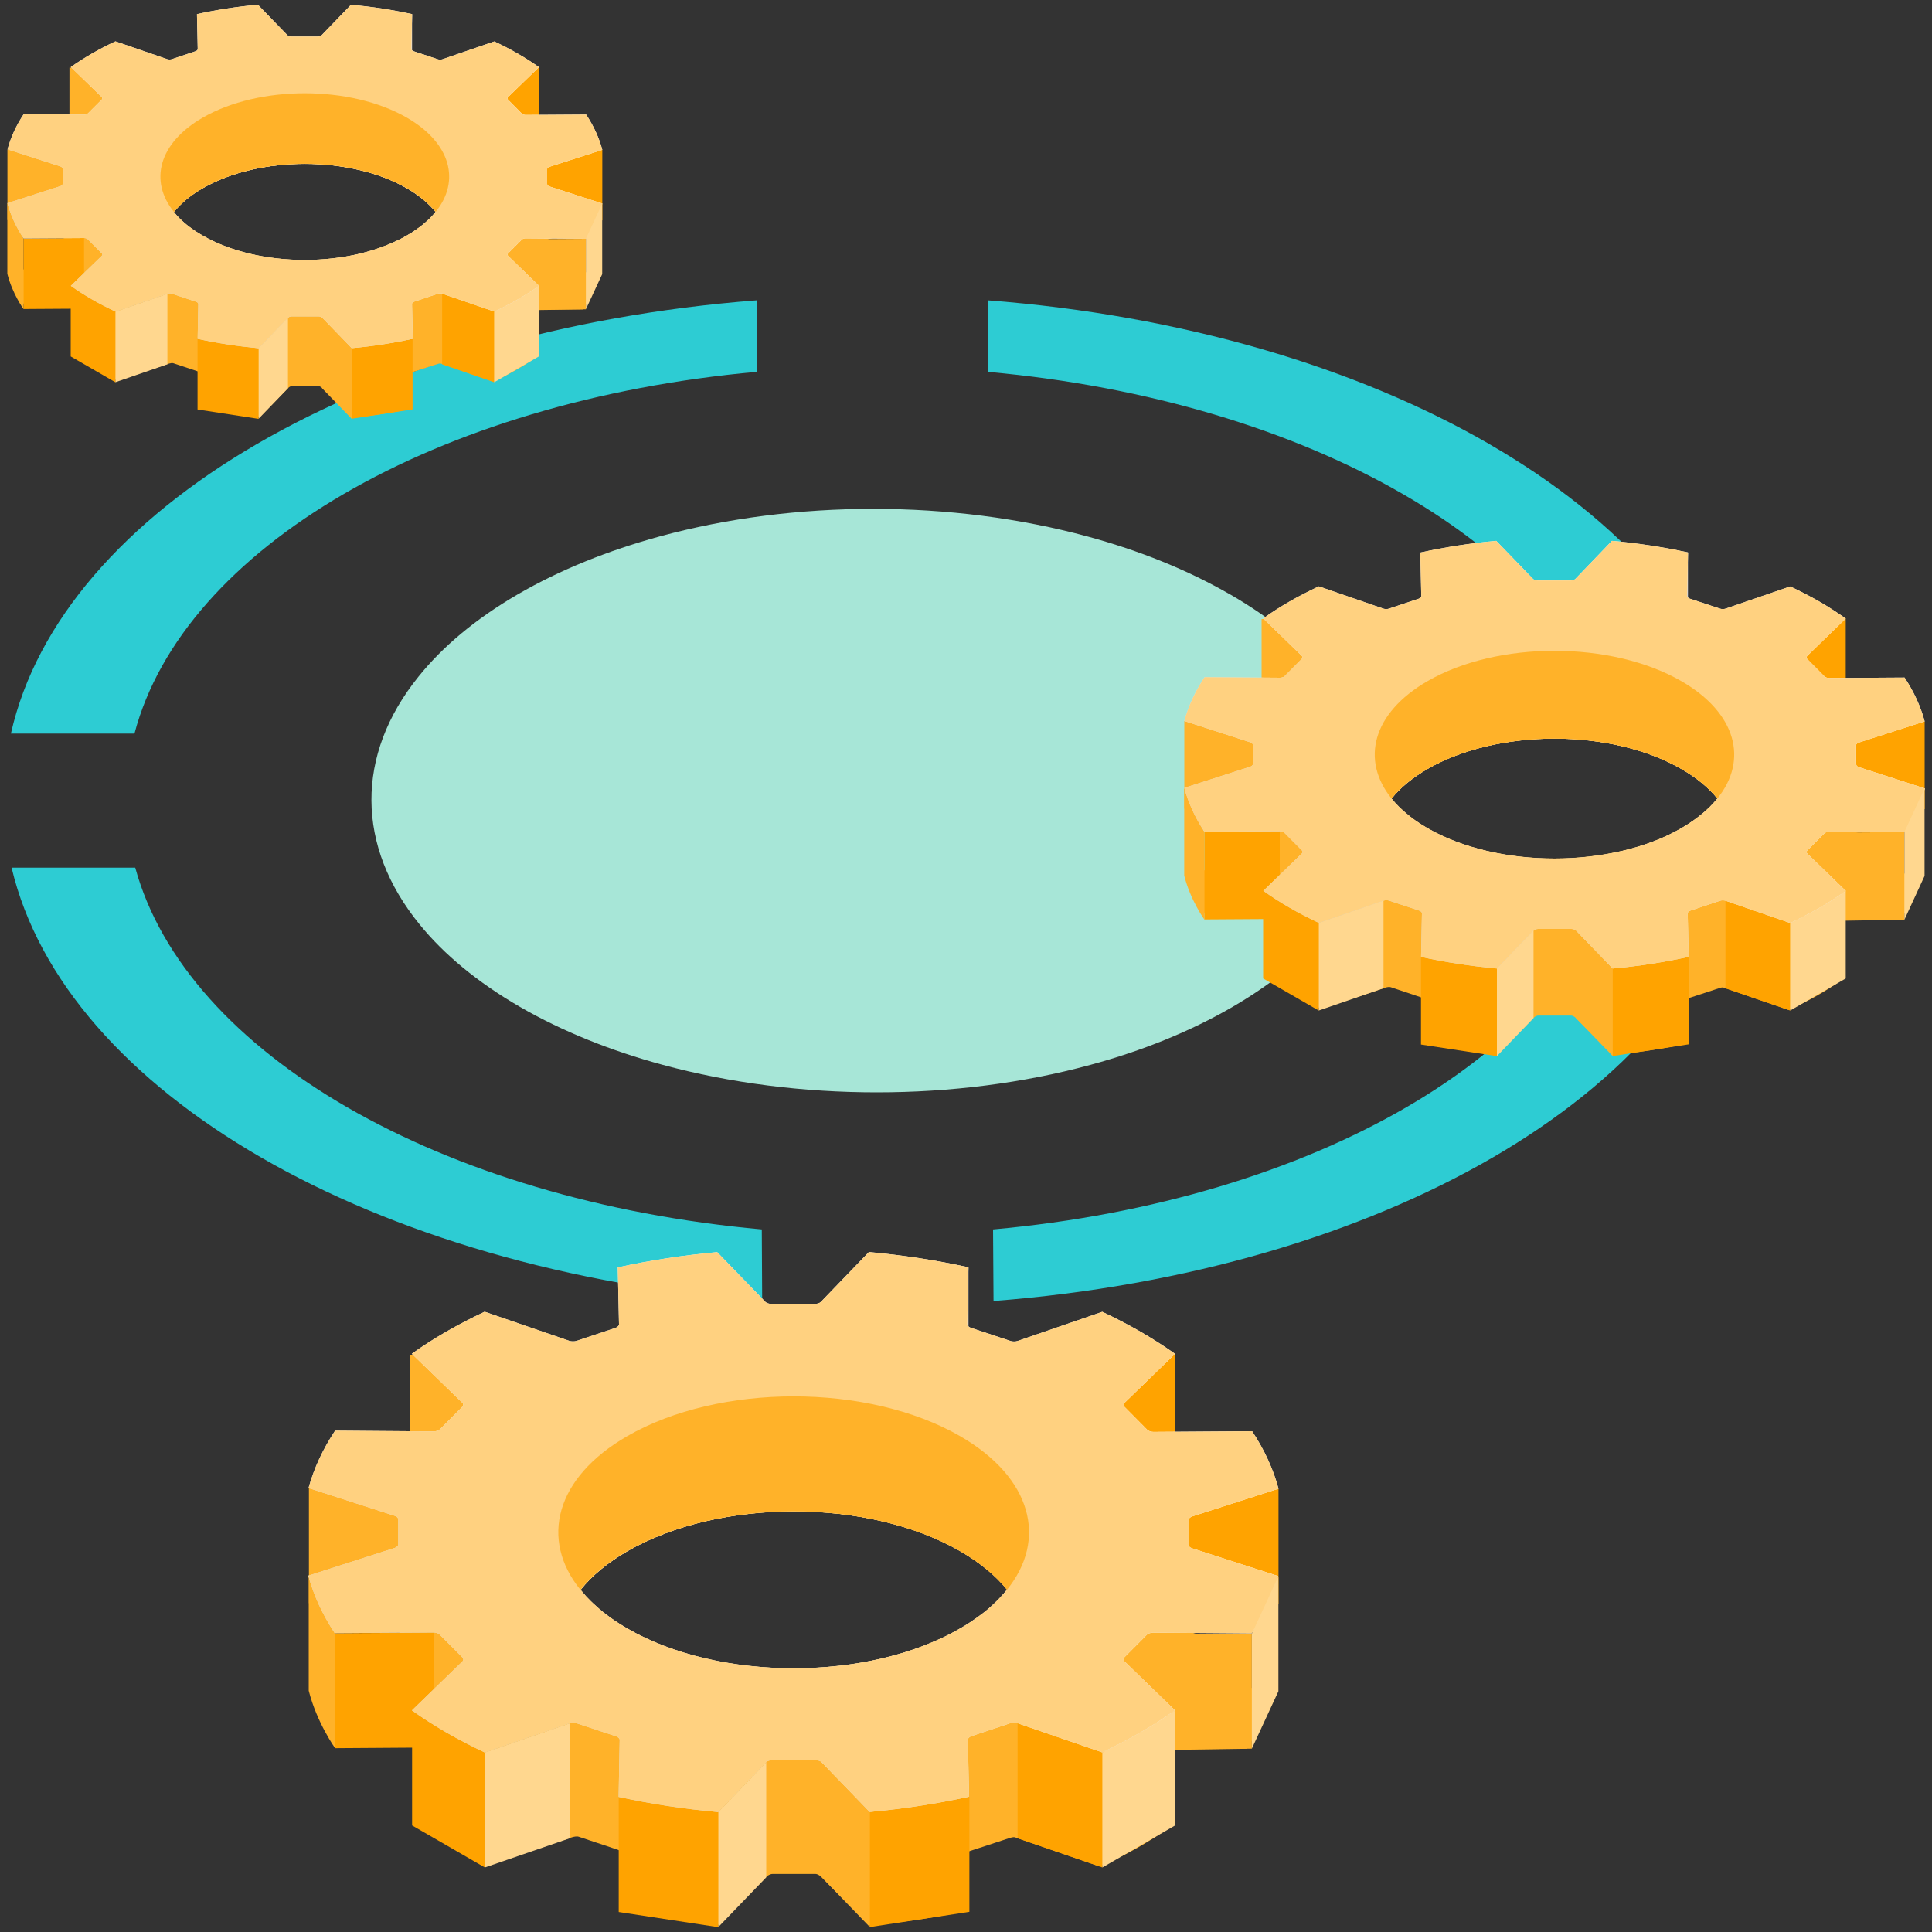 <?xml version="1.0" encoding="UTF-8"?>
<svg id="a" xmlns="http://www.w3.org/2000/svg" xmlns:xlink="http://www.w3.org/1999/xlink" viewBox="0 0 200 200">
  <rect x="0" y="0" width="200" height="200" fill="#333333" stroke="none"/>
  <defs>
    <style>.e{fill:url(#d);}.f{fill:url(#c);}.g{fill:url(#b);}.h{fill:#ffa300;}.i{fill:#fff;}.j{fill:#ffd78f;}.k{fill:#ffb229;}.l{fill:#ffd180;}.m{fill:#cecdcd;}.n{fill:#a7e6d7;}.o{fill:#2dccd3;}.p{isolation:isolate;}</style>
    <linearGradient id="b" x1="208.23" y1="-72.94" x2="208.23" y2="-17.57" gradientTransform="translate(-197.35 -57.78) rotate(30) skewX(-30)" gradientUnits="userSpaceOnUse">
      <stop offset=".21" stop-color="#fafbfb" />
      <stop offset=".45" stop-color="#eeefef" />
      <stop offset=".88" stop-color="#ced2d0" />
      <stop offset="1" stop-color="#c5c9c7" />
    </linearGradient>
    <linearGradient id="c" x1="377.78" y1="7.94" x2="377.78" y2="98.2" xlink:href="#b" />
    <linearGradient id="d" x1="342.76" y1="-91.76" x2="342.76" y2="-22.85" xlink:href="#b" />
  </defs>
  <g class="p">
    <g>
      <path class="o" d="M78.32,31.09C38.15,34.19,6.35,52.67,1.13,75.94H13.92c5.07-19.23,31.27-34.46,64.45-37.45l-.04-7.41Z" />
      <path class="o" d="M78.86,127.27c-16.61-1.5-31.51-6.06-42.91-12.64-11.41-6.59-19.32-15.2-21.95-24.81H1.2c2.75,11.64,12.12,22.08,25.83,30,13.71,7.92,31.77,13.31,51.87,14.86l-.04-7.4Z" />
      <path class="o" d="M154.14,45.95c-13.71-7.92-31.77-13.31-51.88-14.86l.05,7.41c16.6,1.5,31.5,6.05,42.91,12.64,11.41,6.58,19.32,15.2,21.96,24.81h12.78c-2.74-11.64-12.11-22.08-25.83-30Z" />
      <path class="o" d="M180.04,89.82h-12.79c-5.05,19.22-31.26,34.45-64.45,37.45l.05,7.41c40.16-3.11,71.96-21.58,77.19-44.86Z" />
      <path class="n" d="M127.33,61.53c-4.42-2.55-9.42-4.55-14.77-6-14.01-3.8-30.3-3.81-44.27,0-5.31,1.45-10.31,3.45-14.7,6-4.39,2.55-7.81,5.45-10.28,8.53-6.53,8.1-6.47,17.54,.13,25.64,2.51,3.09,5.98,5.98,10.4,8.54,4.41,2.54,9.41,4.54,14.76,5.99,14.01,3.8,30.32,3.8,44.29,0,5.32-1.44,10.3-3.44,14.69-5.99,4.39-2.55,7.83-5.44,10.31-8.54,6.51-8.1,6.45-17.54-.16-25.64-2.51-3.09-5.98-5.98-10.39-8.53Z" />
    </g>
  </g>
  <g>
    <path class="k" d="M53.75,32.24c.07-.07,.24-.12,.38-.12l6.19-.09c.77-1.16,1.34-2.2,1.67-3.42l-5.43-1.76c-.12-.04-.22-.14-.22-.22v-1.57c0-.08,.1-.18,.22-.22l5.42-1.71c-.33-1.22-.89-2.43-1.67-3.6l-6.2,.02c-.14,0-.31-.06-.38-.13l-1.44-1.44c-.07-.07-.07-.18,0-.25l3.16-3.05c-.67-.48-1.4-.94-2.17-1.39-.77-.45-1.58-.86-2.41-1.25l-5.32,1.8c-.12,.04-.32,.04-.44,0l-2.5-.84c-.12-.04-.22-.14-.22-.22l.06-3.56c-2.03-.45-4.13-.78-6.26-.98l-3,3.11c-.07,.07-.23,.13-.37,.13h-2.74c-.14,0-.31-.07-.38-.14l-3.04-3.13c-2.12,.18-4.22,.49-6.24,.93l.09,3.57c0,.08-.1,.18-.22,.22l-2.45,.8c-.12,.04-.32,.04-.44,0l-5.33-1.85c-.83,.38-1.63,.8-2.4,1.24-.77,.44-1.49,.9-2.16,1.37l3.19,3.07c.07,.07,.07,.18,0,.25l-1.41,1.41c-.07,.07-.24,.12-.38,.12l-6.2-.07c-.77,1.16-1.32,2.37-1.65,3.58l5.43,1.76c.12,.04,.22,.14,.22,.22v1.57c0,.08-.1,.18-.22,.21l-5.42,1.71c.33,1.22,.89,2.43,1.67,3.6l6.2-.02c.14,0,.31,.06,.38,.13l1.44,1.44c.07,.07,.07,.18,0,.25l-3.16,3.05c.68,.48,1.4,.94,2.17,1.39,.77,.45,1.58,.86,2.41,1.25l5.32-1.77c.12-.04,.32-.08,.44-.04l2.5,.83c.12,.04,.22,.14,.22,.22l-.06,3.57c2.03,.45,4.13,.78,6.26,.98l3.01-3.07c.07-.07,.23-.17,.37-.16h2.73c.14,0,.31,.13,.38,.2l3.04,3.06c2.12-.18,4.22-.49,6.24-.93l-.1-3.57c0-.08,.1-.18,.22-.22l2.46-.8c.12-.04,.31-.11,.43-.07l5.39,1.85c.83-.38,1.59-.73,2.36-1.17,.77-.44,1.49-.9,2.16-1.38l-3.19-3.08c-.07-.07-.07-.18,0-.25l1.41-1.41Zm-8.65-10.31c-.09,.11-.19,.23-.29,.34-.05,.05-.1,.1-.14,.15-.06,.07-.13,.13-.19,.2-.05,.05-.11,.1-.16,.15-.07,.06-.13,.13-.21,.19-.06,.05-.12,.1-.17,.15-.07,.06-.15,.13-.23,.19-.06,.05-.12,.1-.18,.14-.08,.06-.17,.13-.26,.19-.06,.04-.12,.09-.18,.13-.1,.07-.2,.14-.31,.21-.05,.04-.11,.07-.16,.11-.16,.1-.33,.2-.5,.3-.36,.21-.74,.41-1.14,.59-.78,.37-1.62,.68-2.48,.95-.43,.13-.88,.25-1.33,.36-1.8,.42-3.71,.63-5.63,.63-3.83,0-7.65-.84-10.57-2.53-.17-.1-.34-.2-.5-.3-.05-.03-.11-.07-.16-.1-.1-.07-.21-.14-.31-.21-.06-.04-.12-.09-.18-.13-.09-.06-.17-.13-.26-.19-.06-.05-.12-.09-.18-.14-.08-.06-.15-.13-.23-.19-.06-.05-.12-.1-.17-.15-.07-.06-.14-.13-.21-.19-.05-.05-.11-.1-.16-.15-.07-.07-.13-.13-.19-.2-.05-.05-.1-.1-.14-.15-.1-.11-.19-.22-.28-.33h0c.72-.9,1.71-1.73,2.98-2.46,5.84-3.37,15.3-3.37,21.14,0,1.27,.73,2.26,1.57,2.98,2.45h0Z" />
    <g>
      <g>
        <polygon class="k" points="54.38 32.06 60.65 32.02 60.65 24.72 54.38 24.76 54.38 32.06" />
        <polygon class="h" points="2.43 31.99 8.7 31.95 8.7 24.65 2.43 24.69 2.43 31.99" />
        <polygon class="k" points=".77 22.78 7.04 22.74 7.04 15.44 .77 15.48 .77 22.78" />
        <polygon class="k" points="7.19 14.3 13.46 14.26 13.46 6.96 7.19 7 7.19 14.3" />
        <polygon class="j" points="11.94 39.57 17.33 37.71 17.33 30.42 11.94 32.27 11.94 39.57" />
        <polygon class="j" points="26.76 43.36 29.81 40.19 29.81 32.89 26.76 36.06 26.76 43.36" />
        <polygon class="k" points="36.4 43.35 33.34 40.19 33.34 32.89 36.4 36.05 36.4 43.35" />
        <polygon class="h" points="51.16 39.57 45.77 37.71 45.77 30.42 51.16 32.27 51.16 39.57" />
        <polygon class="h" points="26.76 43.36 20.45 42.39 20.45 35.09 26.76 36.06 26.76 43.36" />
        <polygon class="j" points="55.78 36.9 51.16 39.57 51.16 32.27 55.78 29.6 55.78 36.9" />
        <polygon class="h" points="42.71 42.38 36.4 43.35 36.4 36.05 42.71 35.08 42.71 42.38" />
        <polygon class="h" points="11.94 39.57 7.32 36.9 7.32 29.6 11.94 32.27 11.94 39.57" />
        <path class="k" d="M2.43,31.99s-1.16-1.6-1.67-3.65v-7.3l1.67,3.65v7.3Z" />
        <polygon class="m" points="36.39 8.81 42.66 8.77 42.66 1.47 36.39 1.51 36.39 8.81" />
        <polygon class="h" points="49.51 14.3 55.78 14.26 55.78 6.96 49.51 7 49.51 14.3" />
        <polygon class="h" points="56.08 22.86 62.35 22.81 62.35 15.52 56.08 15.56 56.08 22.86" />
        <path class="g" d="M56.64,19.09v-1.6c0-.08,.1-.18,.23-.22l5.48-1.76c-.33-1.24-.89-2.46-1.67-3.65l-6.27,.04c-.14,0-.31-.06-.38-.13l-1.45-1.46c-.07-.07-.07-.19,0-.25l3.21-3.11c-.68-.48-1.41-.95-2.19-1.4-.78-.45-1.59-.87-2.43-1.26l-5.39,1.85c-.12,.04-.32,.04-.44,0l-2.53-.84c-.12-.04-.22-.14-.22-.22l.07-3.62c-2.05-.45-4.17-.77-6.32-.97l-3.05,3.16c-.07,.07-.24,.13-.38,.13h-2.77c-.14,0-.31-.06-.38-.13l-3.06-3.16c-2.15,.19-4.26,.52-6.31,.97l.08,3.62c0,.08-.1,.18-.22,.22l-2.48,.83c-.12,.04-.32,.04-.44,0l-5.38-1.85c-.84,.39-1.65,.81-2.43,1.26-.78,.45-1.51,.92-2.19,1.4l3.21,3.11c.07,.07,.07,.18,0,.25l-1.43,1.43c-.07,.07-.24,.13-.38,.13l-6.27-.05c-.79,1.18-1.35,2.41-1.68,3.65l5.48,1.77c.12,.04,.22,.14,.22,.22v1.6c0,.08-.1,.18-.23,.22l-5.48,1.76c.33,1.24,.89,2.46,1.67,3.65l6.27-.04c.14,0,.31,.06,.38,.13l1.45,1.46c.07,.07,.07,.18,0,.25l-3.21,3.11c.68,.48,1.41,.95,2.19,1.4,.78,.45,1.59,.87,2.43,1.26l5.39-1.85c.12-.04,.32-.04,.44,0l2.53,.84c.12,.04,.22,.14,.22,.22l-.07,3.62c2.05,.45,4.17,.77,6.32,.97l3.05-3.17c.07-.07,.24-.13,.38-.13h2.76c.14,0,.31,.06,.38,.13l3.06,3.16c2.15-.19,4.26-.52,6.32-.97l-.08-3.62c0-.08,.1-.18,.22-.22l2.48-.83c.12-.04,.32-.04,.44,0l5.39,1.85c.84-.39,1.65-.81,2.43-1.26,.78-.45,1.51-.92,2.19-1.4l-3.21-3.11c-.07-.07-.07-.18,0-.25l1.43-1.43c.07-.07,.24-.13,.38-.13l6.27,.05c.79-1.18,1.35-2.41,1.68-3.65l-5.48-1.77c-.12-.04-.22-.14-.22-.22Zm-11.54,2.84c-.09,.11-.19,.23-.29,.34-.05,.05-.1,.1-.14,.15-.06,.07-.13,.13-.19,.2-.05,.05-.11,.1-.16,.15-.07,.06-.13,.13-.21,.19-.06,.05-.12,.1-.17,.15-.07,.06-.15,.13-.23,.19-.06,.05-.12,.1-.18,.14-.08,.06-.17,.13-.26,.19-.06,.04-.12,.09-.18,.13-.1,.07-.2,.14-.31,.21-.05,.04-.11,.07-.16,.11-.16,.1-.33,.2-.5,.3-.36,.21-.74,.41-1.14,.59-.78,.37-1.62,.68-2.48,.95-.43,.13-.88,.25-1.33,.36-1.8,.42-3.71,.63-5.63,.63-3.83,0-7.65-.84-10.57-2.53-.17-.1-.34-.2-.5-.3-.05-.03-.11-.07-.16-.1-.1-.07-.21-.14-.31-.21-.06-.04-.12-.09-.18-.13-.09-.06-.17-.13-.26-.19-.06-.05-.12-.09-.18-.14-.08-.06-.15-.13-.23-.19-.06-.05-.12-.1-.17-.15-.07-.06-.14-.13-.21-.19-.05-.05-.11-.1-.16-.15-.07-.07-.13-.13-.19-.2-.05-.05-.1-.1-.14-.15-.1-.11-.19-.22-.28-.33h0c.72-.9,1.71-1.73,2.98-2.46,5.84-3.37,15.3-3.37,21.14,0,1.27,.73,2.26,1.57,2.98,2.45h0Z" />
        <path class="l" d="M56.64,19.09v-1.6c0-.08,.1-.18,.23-.22l5.48-1.76c-.33-1.24-.89-2.46-1.67-3.65l-6.27,.04c-.14,0-.31-.06-.38-.13l-1.45-1.46c-.07-.07-.07-.19,0-.25l3.21-3.11c-.68-.48-1.41-.95-2.19-1.4-.78-.45-1.59-.87-2.43-1.26l-5.39,1.85c-.12,.04-.32,.04-.44,0l-2.53-.84c-.12-.04-.22-.14-.22-.22l.07-3.62c-2.05-.45-4.17-.77-6.32-.97l-3.05,3.16c-.07,.07-.24,.13-.38,.13h-2.77c-.14,0-.31-.06-.38-.13l-3.06-3.16c-2.15,.19-4.26,.52-6.31,.97l.08,3.62c0,.08-.1,.18-.22,.22l-2.48,.83c-.12,.04-.32,.04-.44,0l-5.38-1.85c-.84,.39-1.65,.81-2.43,1.26-.78,.45-1.51,.92-2.19,1.4l3.21,3.11c.07,.07,.07,.18,0,.25l-1.43,1.43c-.07,.07-.24,.13-.38,.13l-6.27-.05c-.79,1.18-1.35,2.41-1.68,3.65l5.48,1.77c.12,.04,.22,.14,.22,.22v1.6c0,.08-.1,.18-.23,.22l-5.48,1.76c.33,1.24,.89,2.46,1.67,3.65l6.27-.04c.14,0,.31,.06,.38,.13l1.45,1.46c.07,.07,.07,.18,0,.25l-3.21,3.11c.68,.48,1.41,.95,2.19,1.4,.78,.45,1.59,.87,2.43,1.26l5.39-1.85c.12-.04,.32-.04,.44,0l2.53,.84c.12,.04,.22,.14,.22,.22l-.07,3.62c2.05,.45,4.17,.77,6.32,.97l3.05-3.17c.07-.07,.24-.13,.38-.13h2.76c.14,0,.31,.06,.38,.13l3.06,3.16c2.15-.19,4.26-.52,6.32-.97l-.08-3.62c0-.08,.1-.18,.22-.22l2.48-.83c.12-.04,.32-.04,.44,0l5.39,1.85c.84-.39,1.65-.81,2.43-1.26,.78-.45,1.51-.92,2.19-1.4l-3.21-3.11c-.07-.07-.07-.18,0-.25l1.43-1.43c.07-.07,.24-.13,.38-.13l6.27,.05c.79-1.18,1.35-2.41,1.68-3.65l-5.48-1.77c-.12-.04-.22-.14-.22-.22Zm-11.54,2.84c-.09,.11-.19,.23-.29,.34-.05,.05-.1,.1-.14,.15-.06,.07-.13,.13-.19,.2-.05,.05-.11,.1-.16,.15-.07,.06-.13,.13-.21,.19-.06,.05-.12,.1-.17,.15-.07,.06-.15,.13-.23,.19-.06,.05-.12,.1-.18,.14-.08,.06-.17,.13-.26,.19-.06,.04-.12,.09-.18,.13-.1,.07-.2,.14-.31,.21-.05,.04-.11,.07-.16,.11-.16,.1-.33,.2-.5,.3-.36,.21-.74,.41-1.14,.59-.78,.37-1.62,.68-2.48,.95-.43,.13-.88,.25-1.33,.36-1.8,.42-3.71,.63-5.63,.63-3.83,0-7.65-.84-10.57-2.53-.17-.1-.34-.2-.5-.3-.05-.03-.11-.07-.16-.1-.1-.07-.21-.14-.31-.21-.06-.04-.12-.09-.18-.13-.09-.06-.17-.13-.26-.19-.06-.05-.12-.09-.18-.14-.08-.06-.15-.13-.23-.19-.06-.05-.12-.1-.17-.15-.07-.06-.14-.13-.21-.19-.05-.05-.11-.1-.16-.15-.07-.07-.13-.13-.19-.2-.05-.05-.1-.1-.14-.15-.1-.11-.19-.22-.28-.33h0c.72-.9,1.71-1.73,2.98-2.46,5.84-3.37,15.3-3.37,21.14,0,1.27,.73,2.26,1.57,2.98,2.45h0Z" />
        <polygon class="j" points="62.34 28.38 60.65 32.02 60.65 24.72 62.34 21.08 62.34 28.38" />
      </g>
      <g>
        <path class="k" d="M43.71,23.3c-.06,.05-.12,.1-.18,.14,.06-.05,.12-.1,.18-.14Z" />
        <path class="k" d="M20.01,23.77c-.06-.04-.12-.09-.18-.13,.06,.04,.12,.09,.18,.13Z" />
        <path class="k" d="M19.58,23.45c-.06-.05-.12-.09-.18-.14,.06,.05,.12,.1,.18,.14Z" />
        <path class="k" d="M19.17,23.12c-.06-.05-.12-.1-.17-.15,.06,.05,.11,.1,.17,.15Z" />
        <path class="k" d="M43.27,23.64c-.06,.04-.12,.09-.18,.13,.06-.04,.12-.09,.18-.13Z" />
        <path class="k" d="M37.18,26.28c-1.8,.42-3.71,.63-5.63,.63,1.91,0,3.83-.21,5.63-.63Z" />
        <path class="k" d="M20.48,24.08c-.05-.03-.11-.07-.16-.1,.05,.03,.1,.07,.16,.1Z" />
        <path class="k" d="M42.78,23.98c-.05,.04-.11,.07-.16,.11,.05-.03,.11-.07,.16-.11Z" />
        <path class="k" d="M40.99,24.98c-.78,.37-1.62,.68-2.48,.95,.87-.26,1.7-.58,2.48-.95Z" />
        <path class="k" d="M44.81,22.27c-.05,.05-.1,.1-.14,.15,.05-.05,.1-.1,.14-.15Z" />
        <path class="k" d="M20.98,19.48c5.84-3.37,15.3-3.37,21.14,0,1.27,.73,2.26,1.57,2.98,2.45h0c2.58-3.19,1.59-7.11-2.98-9.75-5.84-3.37-15.3-3.37-21.14,0-4.57,2.64-5.56,6.57-2.97,9.76h0c.72-.9,1.71-1.73,2.98-2.46Z" />
        <path class="k" d="M44.48,22.62c-.05,.05-.11,.1-.16,.15,.05-.05,.11-.1,.16-.15Z" />
        <path class="k" d="M44.11,22.96c-.06,.05-.12,.1-.17,.15,.06-.05,.12-.1,.17-.15Z" />
        <path class="k" d="M18.79,22.77c-.05-.05-.11-.1-.16-.15,.05,.05,.11,.1,.16,.15Z" />
        <path class="k" d="M18.43,22.42c-.05-.05-.1-.1-.14-.15,.05,.05,.1,.1,.14,.15Z" />
        <path class="i" d="M42.62,24.08c-.16,.1-.33,.2-.5,.3,.17-.1,.34-.2,.5-.3Z" />
        <path class="i" d="M43.93,23.12c-.07,.06-.15,.13-.23,.19,.08-.06,.15-.12,.23-.19Z" />
        <path class="i" d="M43.53,23.45c-.08,.06-.17,.13-.26,.19,.09-.06,.17-.13,.26-.19Z" />
        <path class="i" d="M44.31,22.77c-.07,.06-.13,.13-.21,.19,.07-.06,.14-.13,.21-.19Z" />
        <path class="i" d="M43.09,23.77c-.1,.07-.2,.14-.31,.21,.1-.07,.21-.14,.31-.21Z" />
        <path class="i" d="M31.55,26.91c-3.83,0-7.65-.84-10.57-2.53,2.92,1.69,6.75,2.53,10.57,2.53Z" />
        <path class="i" d="M18.29,22.27c-.1-.11-.19-.22-.28-.33,.09,.11,.18,.22,.28,.33Z" />
        <path class="i" d="M18.63,22.62c-.07-.07-.13-.13-.19-.2,.06,.07,.13,.13,.19,.2Z" />
        <path class="i" d="M18.99,22.96c-.07-.06-.14-.13-.21-.19,.07,.06,.14,.13,.21,.19Z" />
        <path class="i" d="M45.1,21.93c-.09,.11-.19,.23-.29,.34,.1-.11,.2-.22,.29-.34Z" />
        <path class="i" d="M44.67,22.42c-.06,.07-.13,.13-.19,.2,.07-.07,.13-.13,.19-.2Z" />
        <path class="i" d="M20.32,23.98c-.1-.07-.21-.14-.31-.21,.1,.07,.2,.14,.31,.21Z" />
        <path class="i" d="M20.98,24.38c-.17-.1-.34-.2-.5-.3,.16,.1,.33,.2,.5,.3Z" />
        <path class="i" d="M19.83,23.64c-.09-.06-.17-.13-.26-.19,.08,.06,.17,.13,.26,.19Z" />
        <path class="i" d="M19.4,23.3c-.08-.06-.15-.13-.23-.19,.07,.06,.15,.13,.23,.19Z" />
      </g>
    </g>
  </g>
  <g>
    <path class="k" d="M118.33,181.38c.11-.11,.39-.2,.62-.2l10.09-.15c1.26-1.9,2.18-3.59,2.71-5.58l-8.84-2.87c-.2-.07-.36-.22-.36-.36v-2.56c0-.13,.16-.29,.36-.35l8.83-2.79c-.54-1.99-1.45-3.96-2.72-5.87l-10.11,.03c-.23,0-.51-.09-.62-.21l-2.35-2.35c-.11-.11-.11-.3,0-.41l5.15-4.97c-1.1-.78-2.28-1.54-3.54-2.27-1.26-.73-2.57-1.41-3.93-2.04l-8.67,2.94c-.19,.07-.52,.07-.71,0l-4.08-1.36c-.2-.07-.35-.23-.35-.36l.09-5.81c-3.32-.74-6.73-1.27-10.2-1.59l-4.9,5.06c-.11,.11-.38,.21-.61,.21l-4.46-.02c-.23,0-.5-.1-.62-.21l-4.95-5.1c-3.46,.3-6.87,.81-10.18,1.52l.15,5.81c0,.13-.16,.29-.35,.35l-4,1.31c-.2,.06-.52,.06-.71,0l-8.69-3.01c-1.35,.63-2.66,1.3-3.92,2.02-1.26,.72-2.43,1.47-3.52,2.24l5.19,5.01c.12,.11,.12,.3,0,.41l-2.3,2.29c-.11,.11-.39,.2-.62,.2l-10.11-.11c-1.26,1.9-2.16,3.86-2.69,5.84l8.84,2.87c.2,.06,.36,.22,.36,.35v2.56c0,.13-.16,.29-.36,.35l-8.83,2.79c.54,1.99,1.45,3.96,2.72,5.87l10.11-.03c.23,0,.51,.09,.62,.21l2.35,2.35c.11,.11,.11,.3,0,.41l-5.16,4.97c1.1,.78,2.28,1.54,3.54,2.27,1.26,.73,2.57,1.41,3.93,2.04l8.67-2.88c.19-.06,.52-.13,.71-.06l4.08,1.36c.2,.07,.36,.23,.36,.36l-.09,5.81c3.31,.74,6.73,1.27,10.2,1.59l4.9-5c.11-.11,.38-.27,.61-.27h4.46c.23,.01,.5,.21,.62,.33l4.95,4.99c3.46-.3,6.87-.81,10.18-1.52l-.16-5.81c0-.13,.16-.29,.35-.35l4-1.31c.2-.06,.5-.18,.7-.12l8.78,3.02c1.35-.63,2.58-1.18,3.84-1.9,1.26-.72,2.43-1.47,3.52-2.24l-5.2-5.01c-.12-.11-.12-.3,0-.41l2.3-2.29Zm-14.09-16.8c-.15,.18-.31,.37-.47,.55-.07,.08-.16,.16-.23,.25-.1,.11-.21,.22-.32,.33-.09,.08-.18,.17-.26,.25-.11,.1-.22,.21-.33,.31-.09,.08-.19,.16-.28,.25-.12,.1-.24,.2-.37,.31-.1,.08-.2,.16-.3,.23-.14,.11-.28,.21-.42,.31-.1,.07-.19,.14-.29,.21-.16,.11-.33,.23-.5,.34-.09,.06-.17,.12-.26,.17-.26,.17-.53,.33-.81,.49-.59,.34-1.21,.67-1.85,.97-1.28,.6-2.63,1.12-4.05,1.55-.71,.21-1.43,.41-2.16,.58-2.93,.69-6.05,1.03-9.17,1.03-6.24,0-12.47-1.37-17.23-4.12-.28-.16-.55-.33-.81-.49-.09-.06-.17-.11-.26-.17-.17-.11-.34-.22-.5-.34-.1-.07-.2-.14-.29-.21-.14-.1-.28-.21-.42-.31-.1-.08-.2-.15-.29-.23-.13-.1-.25-.2-.37-.31-.1-.08-.19-.16-.28-.25-.11-.1-.23-.21-.34-.31-.09-.08-.18-.17-.26-.25-.11-.11-.21-.22-.32-.33-.08-.08-.16-.16-.23-.25-.16-.18-.31-.36-.46-.54v-.02c1.15-1.45,2.77-2.8,4.84-4,9.52-5.49,24.95-5.49,34.46,0,2.07,1.2,3.69,2.55,4.86,4h0Z" />
    <g>
      <g>
        <polygon class="k" points="119.37 181.09 129.59 181.02 129.59 169.12 119.37 169.19 119.37 181.09" />
        <polygon class="h" points="34.69 180.97 44.91 180.9 44.91 169.01 34.69 169.07 34.69 180.97" />
        <polygon class="k" points="31.98 165.96 42.2 165.89 42.2 154 31.98 154.06 31.98 165.96" />
        <polygon class="k" points="42.45 152.13 52.67 152.07 52.67 140.17 42.45 140.24 42.45 152.13" />
        <polygon class="j" points="50.19 193.32 58.98 190.3 58.98 178.4 50.19 181.42 50.19 193.32" />
        <polygon class="j" points="74.35 199.5 79.32 194.34 79.32 182.44 74.35 187.6 74.35 199.5" />
        <polygon class="k" points="90.05 199.49 85.07 194.34 85.07 182.44 90.05 187.59 90.05 199.49" />
        <polygon class="h" points="114.12 193.32 105.34 190.3 105.34 178.4 114.12 181.42 114.12 193.32" />
        <polygon class="h" points="74.35 199.5 64.05 197.93 64.05 186.03 74.35 187.6 74.35 199.5" />
        <polygon class="j" points="121.65 188.97 114.12 193.32 114.12 181.42 121.65 177.07 121.65 188.97" />
        <polygon class="h" points="100.35 197.91 90.05 199.49 90.05 187.59 100.35 186.01 100.35 197.91" />
        <polygon class="h" points="50.19 193.32 42.66 188.97 42.66 177.07 50.19 181.42 50.19 193.32" />
        <path class="k" d="M34.69,180.97s-1.88-2.61-2.73-5.95v-11.9l2.73,5.95v11.9Z" />
        <polygon class="m" points="90.04 143.18 100.26 143.11 100.26 131.22 90.04 131.28 90.04 143.18" />
        <polygon class="h" points="111.43 152.13 121.65 152.07 121.65 140.17 111.43 140.24 111.43 152.13" />
        <polygon class="h" points="122.13 166.08 132.35 166.01 132.35 154.12 122.13 154.18 122.13 166.08" />
        <path class="f" d="M123.04,159.94v-2.6c0-.13,.17-.29,.37-.36l8.94-2.87c-.54-2.02-1.45-4.01-2.73-5.95l-10.22,.07c-.23,0-.51-.09-.63-.21l-2.36-2.38c-.11-.11-.11-.3,0-.42l5.23-5.07c-1.11-.79-2.3-1.55-3.57-2.29-1.27-.73-2.6-1.42-3.96-2.06l-8.78,3.02c-.2,.07-.52,.07-.72,0l-4.12-1.37c-.2-.07-.36-.23-.36-.36l.12-5.9c-3.35-.74-6.8-1.26-10.3-1.58l-4.97,5.16c-.11,.12-.39,.21-.62,.21h-4.51c-.23,0-.51-.09-.62-.21l-4.99-5.15c-3.5,.32-6.95,.85-10.29,1.58l.13,5.9c0,.13-.16,.29-.36,.36l-4.05,1.35c-.2,.07-.52,.06-.72,0l-8.78-3.02c-1.37,.64-2.69,1.33-3.97,2.06-1.27,.73-2.46,1.5-3.57,2.29l5.23,5.07c.12,.11,.12,.3,0,.42l-2.33,2.34c-.11,.11-.39,.21-.62,.21l-10.22-.08c-1.28,1.93-2.2,3.92-2.75,5.94l8.93,2.88c.2,.06,.36,.22,.36,.36v2.6c0,.13-.17,.29-.37,.36l-8.94,2.87c.54,2.02,1.45,4.01,2.73,5.95l10.22-.07c.23,0,.51,.09,.63,.21l2.37,2.38c.11,.11,.11,.3,0,.41l-5.23,5.07c1.11,.79,2.3,1.55,3.57,2.29,1.27,.73,2.6,1.42,3.96,2.06l8.78-3.02c.2-.07,.52-.07,.72,0l4.12,1.36c.2,.07,.36,.23,.36,.36l-.11,5.9c3.35,.74,6.8,1.26,10.3,1.57l4.97-5.16c.11-.12,.39-.21,.62-.21h4.5c.23,0,.51,.09,.62,.21l4.98,5.15c3.5-.32,6.95-.85,10.29-1.58l-.13-5.9c0-.13,.16-.29,.36-.36l4.05-1.35c.2-.07,.52-.06,.72,0l8.78,3.02c1.37-.64,2.69-1.33,3.96-2.06,1.27-.73,2.46-1.5,3.57-2.29l-5.23-5.07c-.12-.11-.12-.3,0-.42l2.33-2.34c.11-.11,.4-.21,.62-.21l10.22,.08c1.28-1.93,2.2-3.92,2.74-5.94l-8.93-2.88c-.2-.07-.36-.23-.36-.36Zm-18.8,4.63c-.15,.18-.31,.37-.47,.55-.07,.08-.16,.16-.23,.25-.1,.11-.21,.22-.32,.33-.09,.08-.18,.17-.26,.25-.11,.1-.22,.21-.33,.31-.09,.08-.19,.16-.28,.25-.12,.1-.24,.2-.37,.31-.1,.08-.2,.16-.3,.23-.14,.11-.28,.21-.42,.31-.1,.07-.19,.14-.29,.21-.16,.11-.33,.23-.5,.34-.09,.06-.17,.12-.26,.17-.26,.17-.53,.33-.81,.49-.59,.34-1.21,.67-1.85,.97-1.28,.6-2.63,1.12-4.05,1.55-.71,.21-1.43,.41-2.16,.58-2.93,.69-6.05,1.03-9.17,1.03-6.24,0-12.47-1.37-17.23-4.12-.28-.16-.55-.33-.81-.49-.09-.06-.17-.11-.26-.17-.17-.11-.34-.22-.5-.34-.1-.07-.2-.14-.29-.21-.14-.1-.28-.21-.42-.31-.1-.08-.2-.15-.29-.23-.13-.1-.25-.2-.37-.31-.1-.08-.19-.16-.28-.25-.11-.1-.23-.21-.34-.31-.09-.08-.18-.17-.26-.25-.11-.11-.21-.22-.32-.33-.08-.08-.16-.16-.23-.25-.16-.18-.31-.36-.46-.54v-.02c1.15-1.45,2.77-2.8,4.84-4,9.52-5.49,24.95-5.49,34.46,0,2.07,1.2,3.69,2.55,4.86,4h0Z" />
        <path class="l" d="M123.04,159.94v-2.6c0-.13,.17-.29,.37-.36l8.94-2.87c-.54-2.02-1.45-4.01-2.73-5.95l-10.22,.07c-.23,0-.51-.09-.63-.21l-2.36-2.38c-.11-.11-.11-.3,0-.42l5.23-5.07c-1.11-.79-2.3-1.55-3.57-2.29-1.27-.73-2.6-1.42-3.96-2.06l-8.78,3.02c-.2,.07-.52,.07-.72,0l-4.12-1.37c-.2-.07-.36-.23-.36-.36l.12-5.9c-3.35-.74-6.8-1.26-10.3-1.58l-4.97,5.16c-.11,.12-.39,.21-.62,.21h-4.51c-.23,0-.51-.09-.62-.21l-4.99-5.15c-3.5,.32-6.95,.85-10.29,1.58l.13,5.9c0,.13-.16,.29-.36,.36l-4.05,1.35c-.2,.07-.52,.06-.72,0l-8.78-3.02c-1.37,.64-2.69,1.33-3.97,2.06-1.27,.73-2.46,1.5-3.57,2.29l5.23,5.07c.12,.11,.12,.3,0,.42l-2.33,2.34c-.11,.11-.39,.21-.62,.21l-10.22-.08c-1.28,1.93-2.2,3.92-2.75,5.94l8.93,2.88c.2,.06,.36,.22,.36,.36v2.6c0,.13-.17,.29-.37,.36l-8.94,2.87c.54,2.02,1.45,4.01,2.73,5.95l10.22-.07c.23,0,.51,.09,.63,.21l2.37,2.38c.11,.11,.11,.3,0,.41l-5.23,5.07c1.11,.79,2.3,1.55,3.57,2.29,1.27,.73,2.6,1.42,3.96,2.06l8.78-3.02c.2-.07,.52-.07,.72,0l4.12,1.36c.2,.07,.36,.23,.36,.36l-.11,5.9c3.35,.74,6.8,1.26,10.3,1.57l4.97-5.16c.11-.12,.39-.21,.62-.21h4.5c.23,0,.51,.09,.62,.21l4.98,5.15c3.5-.32,6.95-.85,10.29-1.58l-.13-5.9c0-.13,.16-.29,.36-.36l4.05-1.35c.2-.07,.52-.06,.72,0l8.78,3.02c1.37-.64,2.69-1.33,3.96-2.06,1.27-.73,2.46-1.5,3.57-2.29l-5.23-5.07c-.12-.11-.12-.3,0-.42l2.33-2.34c.11-.11,.4-.21,.62-.21l10.22,.08c1.28-1.93,2.2-3.92,2.74-5.94l-8.93-2.88c-.2-.07-.36-.23-.36-.36Zm-18.8,4.63c-.15,.18-.31,.37-.47,.55-.07,.08-.16,.16-.23,.25-.1,.11-.21,.22-.32,.33-.09,.08-.18,.17-.26,.25-.11,.1-.22,.21-.33,.31-.09,.08-.19,.16-.28,.25-.12,.1-.24,.2-.37,.31-.1,.08-.2,.16-.3,.23-.14,.11-.28,.21-.42,.31-.1,.07-.19,.14-.29,.21-.16,.11-.33,.23-.5,.34-.09,.06-.17,.12-.26,.17-.26,.17-.53,.33-.81,.49-.59,.34-1.21,.67-1.85,.97-1.28,.6-2.63,1.12-4.05,1.55-.71,.21-1.43,.41-2.16,.58-2.93,.69-6.05,1.03-9.17,1.03-6.24,0-12.47-1.37-17.23-4.12-.28-.16-.55-.33-.81-.49-.09-.06-.17-.11-.26-.17-.17-.11-.34-.22-.5-.34-.1-.07-.2-.14-.29-.21-.14-.1-.28-.21-.42-.31-.1-.08-.2-.15-.29-.23-.13-.1-.25-.2-.37-.31-.1-.08-.19-.16-.28-.25-.11-.1-.23-.21-.34-.31-.09-.08-.18-.17-.26-.25-.11-.11-.21-.22-.32-.33-.08-.08-.16-.16-.23-.25-.16-.18-.31-.36-.46-.54v-.02c1.15-1.45,2.77-2.8,4.84-4,9.52-5.49,24.95-5.49,34.46,0,2.07,1.2,3.69,2.55,4.86,4h0Z" />
        <polygon class="j" points="132.34 175.08 129.59 181.02 129.59 169.12 132.34 163.18 132.34 175.08" />
      </g>
      <g>
        <path class="k" d="M101.97,166.81c-.1,.08-.2,.16-.3,.23,.1-.08,.2-.16,.3-.23Z" />
        <path class="k" d="M63.35,167.57c-.1-.07-.2-.14-.29-.21,.1,.07,.19,.14,.29,.21Z" />
        <path class="k" d="M62.64,167.04c-.1-.08-.2-.15-.29-.23,.1,.08,.19,.16,.29,.23Z" />
        <path class="k" d="M61.97,166.5c-.1-.08-.19-.16-.28-.25,.09,.08,.19,.16,.28,.25Z" />
        <path class="k" d="M101.26,167.36c-.1,.07-.19,.14-.29,.21,.1-.07,.2-.14,.29-.21Z" />
        <path class="k" d="M91.33,171.66c-2.93,.69-6.05,1.03-9.17,1.03,3.12,0,6.24-.34,9.17-1.03Z" />
        <path class="k" d="M64.11,168.08c-.09-.06-.17-.11-.26-.17,.09,.06,.17,.11,.26,.17Z" />
        <path class="k" d="M100.46,167.91c-.09,.06-.17,.12-.26,.17,.09-.06,.17-.11,.26-.17Z" />
        <path class="k" d="M97.54,169.54c-1.28,.6-2.63,1.12-4.05,1.55,1.41-.43,2.77-.94,4.05-1.55Z" />
        <path class="k" d="M103.77,165.13c-.07,.08-.16,.16-.23,.25,.08-.08,.16-.16,.23-.25Z" />
        <path class="k" d="M64.92,160.57c9.52-5.49,24.95-5.49,34.46,0,2.07,1.2,3.69,2.55,4.86,4h0c4.21-5.2,2.6-11.6-4.85-15.9-9.52-5.49-24.95-5.49-34.46,0-7.45,4.3-9.07,10.7-4.84,15.91v-.02c1.15-1.45,2.77-2.8,4.84-4Z" />
        <path class="k" d="M103.22,165.7c-.09,.08-.18,.17-.26,.25,.09-.08,.18-.17,.26-.25Z" />
        <path class="k" d="M102.62,166.26c-.09,.08-.19,.16-.28,.25,.1-.08,.19-.16,.28-.25Z" />
        <path class="k" d="M61.35,165.95c-.09-.08-.18-.17-.26-.25,.09,.08,.18,.17,.26,.25Z" />
        <path class="k" d="M60.77,165.37c-.08-.08-.16-.16-.23-.25,.07,.08,.15,.16,.23,.25Z" />
        <path class="i" d="M100.2,168.08c-.26,.17-.53,.33-.81,.49,.28-.16,.55-.33,.81-.49Z" />
        <path class="i" d="M102.34,166.5c-.12,.1-.24,.2-.37,.31,.13-.1,.25-.2,.37-.31Z" />
        <path class="i" d="M101.68,167.04c-.14,.11-.28,.21-.42,.31,.14-.1,.28-.21,.42-.31Z" />
        <path class="i" d="M102.96,165.95c-.11,.1-.22,.21-.33,.31,.11-.1,.23-.21,.33-.31Z" />
        <path class="i" d="M100.96,167.57c-.16,.11-.33,.23-.5,.34,.17-.11,.34-.22,.5-.34Z" />
        <path class="i" d="M82.16,172.69c-6.24,0-12.47-1.37-17.23-4.12,4.76,2.75,10.99,4.12,17.23,4.12Z" />
        <path class="i" d="M60.54,165.13c-.16-.18-.31-.36-.46-.54,.15,.18,.3,.36,.46,.54Z" />
        <path class="i" d="M61.09,165.7c-.11-.11-.21-.22-.32-.33,.1,.11,.21,.22,.32,.33Z" />
        <path class="i" d="M61.69,166.26c-.11-.1-.23-.21-.34-.31,.11,.1,.22,.21,.34,.31Z" />
        <path class="i" d="M104.24,164.58c-.15,.18-.31,.37-.47,.55,.16-.18,.32-.36,.47-.55Z" />
        <path class="i" d="M103.54,165.37c-.1,.11-.21,.22-.32,.33,.11-.11,.21-.22,.32-.33Z" />
        <path class="i" d="M63.85,167.91c-.17-.11-.34-.22-.5-.34,.16,.11,.33,.23,.5,.34Z" />
        <path class="i" d="M64.92,168.57c-.28-.16-.55-.33-.81-.49,.26,.17,.53,.33,.81,.49Z" />
        <path class="i" d="M63.06,167.36c-.14-.1-.28-.21-.42-.31,.14,.11,.28,.21,.42,.31Z" />
        <path class="i" d="M62.34,166.81c-.13-.1-.25-.2-.37-.31,.12,.1,.24,.21,.37,.31Z" />
      </g>
    </g>
  </g>
  <g>
    <path class="k" d="M188.54,95.49c.09-.09,.3-.15,.47-.15l7.71-.12c.96-1.45,1.66-2.74,2.07-4.26l-6.75-2.19c-.15-.05-.28-.17-.28-.27v-1.96c0-.1,.12-.22,.27-.27l6.74-2.13c-.41-1.52-1.11-3.02-2.08-4.48l-7.72,.02c-.17,0-.39-.07-.47-.16l-1.79-1.79c-.09-.09-.08-.23,0-.31l3.94-3.8c-.84-.6-1.74-1.17-2.7-1.73-.96-.56-1.97-1.08-3-1.56l-6.62,2.24c-.15,.05-.39,.05-.54,0l-3.12-1.04c-.15-.05-.27-.17-.27-.27l.07-4.44c-2.53-.56-5.14-.97-7.79-1.21l-3.74,3.87c-.08,.09-.29,.16-.47,.16h-3.4c-.17-.01-.38-.08-.47-.17l-3.78-3.89c-2.64,.23-5.25,.62-7.77,1.16l.12,4.44c0,.1-.12,.22-.27,.27l-3.05,1c-.15,.05-.39,.05-.54,0l-6.64-2.3c-1.03,.48-2.03,.99-2.99,1.54-.96,.55-1.85,1.12-2.69,1.71l3.97,3.83c.09,.09,.09,.23,0,.31l-1.76,1.75c-.09,.09-.3,.15-.47,.15l-7.72-.09c-.96,1.45-1.65,2.94-2.06,4.46l6.75,2.19c.15,.05,.28,.17,.28,.27v1.96c0,.1-.12,.22-.27,.27l-6.74,2.13c.41,1.52,1.11,3.02,2.08,4.48l7.72-.02c.17,0,.39,.07,.47,.16l1.79,1.79c.08,.09,.09,.23,0,.31l-3.94,3.8c.84,.6,1.74,1.18,2.7,1.73,.96,.56,1.96,1.08,3,1.56l6.62-2.2c.15-.05,.4-.1,.55-.05l3.11,1.04c.15,.05,.27,.17,.27,.27l-.07,4.44c2.53,.56,5.14,.97,7.79,1.21l3.74-3.82c.08-.09,.29-.21,.46-.2h3.4c.17,.01,.39,.16,.47,.25l3.78,3.81c2.64-.23,5.25-.62,7.77-1.16l-.12-4.44c0-.1,.12-.22,.27-.27l3.06-1c.15-.05,.38-.14,.53-.09l6.71,2.31c1.03-.48,1.97-.9,2.93-1.45,.96-.55,1.85-1.12,2.69-1.71l-3.97-3.83c-.09-.09-.09-.23,0-.31l1.75-1.75Zm-10.76-12.83c-.11,.14-.23,.28-.36,.42-.06,.06-.12,.12-.18,.19-.08,.08-.16,.17-.24,.25-.07,.06-.13,.13-.2,.19-.08,.08-.17,.16-.26,.24-.07,.06-.14,.13-.22,.19-.09,.08-.19,.16-.28,.23-.07,.06-.15,.12-.23,.18-.1,.08-.21,.16-.32,.24-.07,.05-.15,.11-.22,.16-.12,.09-.25,.17-.38,.26-.07,.04-.13,.09-.2,.13-.2,.13-.41,.25-.62,.38-.45,.26-.93,.51-1.41,.74-.97,.46-2.01,.85-3.09,1.18-.54,.16-1.09,.31-1.65,.44-2.24,.52-4.62,.79-7,.79-4.76,0-9.52-1.05-13.16-3.15-.21-.12-.42-.25-.62-.38-.07-.04-.13-.09-.2-.13-.13-.09-.26-.17-.39-.26-.08-.05-.15-.11-.22-.16-.11-.08-.22-.16-.32-.24-.08-.06-.15-.12-.22-.18-.1-.08-.19-.16-.28-.23-.07-.06-.15-.12-.22-.19-.09-.08-.17-.16-.26-.24-.07-.06-.14-.13-.2-.19-.08-.08-.16-.17-.24-.25-.06-.06-.12-.12-.18-.19-.12-.14-.24-.27-.35-.41h-.01c.89-1.12,2.13-2.15,3.71-3.07,7.27-4.2,19.05-4.2,26.31,0,1.58,.91,2.82,1.95,3.71,3.05h0Z" />
    <g>
      <g>
        <polygon class="k" points="189.33 95.27 197.14 95.22 197.14 86.14 189.33 86.19 189.33 95.27" />
        <polygon class="h" points="124.67 95.18 132.48 95.13 132.48 86.05 124.67 86.1 124.67 95.18" />
        <polygon class="k" points="122.6 83.72 130.41 83.67 130.41 74.58 122.6 74.64 122.6 83.72" />
        <polygon class="k" points="130.6 73.16 138.4 73.11 138.4 64.03 130.6 64.08 130.6 73.16" />
        <polygon class="j" points="136.51 104.61 143.22 102.3 143.22 93.22 136.51 95.53 136.51 104.61" />
        <polygon class="j" points="154.96 109.33 158.75 105.39 158.75 96.31 154.96 100.25 154.96 109.33" />
        <polygon class="k" points="166.95 109.32 163.14 105.39 163.14 96.31 166.95 100.24 166.95 109.32" />
        <polygon class="h" points="185.32 104.61 178.62 102.31 178.62 93.22 185.32 95.53 185.32 104.61" />
        <polygon class="h" points="154.96 109.33 147.1 108.13 147.1 99.04 154.96 100.25 154.96 109.33" />
        <polygon class="j" points="191.07 101.29 185.32 104.61 185.32 95.53 191.07 92.21 191.07 101.29" />
        <polygon class="h" points="174.81 108.11 166.95 109.32 166.95 100.24 174.81 99.03 174.81 108.11" />
        <polygon class="h" points="136.51 104.61 130.76 101.29 130.76 92.21 136.51 95.53 136.51 104.61" />
        <path class="k" d="M124.67,95.18s-1.44-1.99-2.08-4.54v-9.08l2.08,4.54v9.08Z" />
        <polygon class="m" points="166.94 66.33 174.74 66.28 174.74 57.19 166.94 57.24 166.94 66.33" />
        <polygon class="h" points="183.27 73.16 191.07 73.11 191.07 64.03 183.27 64.08 183.27 73.16" />
        <polygon class="h" points="191.44 83.81 199.24 83.76 199.24 74.68 191.44 74.73 191.44 83.81" />
        <path class="e" d="M192.14,79.13v-1.99c0-.1,.13-.22,.28-.27l6.82-2.19c-.41-1.54-1.11-3.07-2.08-4.54l-7.8,.05c-.18,0-.39-.07-.48-.16l-1.8-1.81c-.09-.09-.08-.23,0-.32l3.99-3.87c-.85-.6-1.75-1.19-2.72-1.75-.97-.56-1.98-1.08-3.03-1.57l-6.7,2.3c-.15,.05-.4,.05-.55,0l-3.15-1.04c-.15-.05-.27-.17-.27-.28l.09-4.5c-2.56-.56-5.19-.96-7.87-1.2l-3.79,3.94c-.08,.09-.3,.16-.47,.16h-3.44c-.18,0-.39-.07-.47-.16l-3.81-3.94c-2.67,.24-5.31,.65-7.86,1.21l.1,4.51c0,.1-.12,.22-.27,.27l-3.09,1.03c-.15,.05-.4,.05-.55,0l-6.7-2.31c-1.04,.49-2.06,1.01-3.03,1.57-.97,.56-1.88,1.14-2.72,1.75l3.99,3.87c.09,.09,.09,.23,0,.32l-1.78,1.79c-.09,.09-.3,.16-.48,.16l-7.8-.06c-.98,1.47-1.68,3-2.1,4.54l6.82,2.2c.15,.05,.28,.17,.28,.27v1.99c0,.1-.13,.22-.28,.27l-6.82,2.19c.41,1.54,1.11,3.06,2.08,4.54l7.8-.05c.18,0,.39,.07,.48,.16l1.81,1.82c.09,.09,.09,.23,0,.32l-3.99,3.87c.85,.6,1.75,1.19,2.73,1.75,.97,.56,1.98,1.08,3.02,1.57l6.71-2.31c.15-.05,.4-.05,.55,0l3.14,1.04c.15,.05,.28,.17,.27,.28l-.09,4.51c2.56,.56,5.19,.96,7.86,1.2l3.79-3.94c.08-.09,.3-.16,.47-.16h3.44c.18,0,.39,.07,.47,.16l3.81,3.94c2.67-.24,5.31-.65,7.86-1.21l-.1-4.51c0-.1,.12-.22,.27-.27l3.09-1.03c.15-.05,.4-.05,.55,0l6.7,2.31c1.04-.49,2.05-1.01,3.03-1.57,.97-.56,1.88-1.15,2.73-1.75l-3.99-3.87c-.09-.09-.09-.23,0-.32l1.78-1.78c.09-.09,.3-.16,.48-.16l7.81,.06c.98-1.47,1.68-3,2.1-4.54l-6.82-2.2c-.15-.05-.28-.17-.28-.27Zm-14.36,3.54c-.11,.14-.23,.28-.36,.42-.06,.06-.12,.12-.18,.19-.08,.08-.16,.17-.24,.25-.07,.06-.13,.13-.2,.19-.08,.08-.17,.16-.26,.24-.07,.06-.14,.13-.22,.19-.09,.08-.19,.16-.28,.23-.07,.06-.15,.12-.23,.18-.1,.08-.21,.16-.32,.24-.07,.05-.15,.11-.22,.16-.12,.09-.25,.17-.38,.26-.07,.04-.13,.09-.2,.13-.2,.13-.41,.25-.62,.38-.45,.26-.93,.51-1.41,.74-.97,.46-2.01,.85-3.09,1.18-.54,.16-1.09,.31-1.65,.44-2.24,.52-4.62,.79-7,.79-4.76,0-9.52-1.05-13.16-3.15-.21-.12-.42-.25-.62-.38-.07-.04-.13-.09-.2-.13-.13-.09-.26-.17-.39-.26-.08-.05-.15-.11-.22-.16-.11-.08-.22-.16-.32-.24-.08-.06-.15-.12-.22-.18-.1-.08-.19-.16-.28-.23-.07-.06-.15-.12-.22-.19-.09-.08-.17-.16-.26-.24-.07-.06-.14-.13-.2-.19-.08-.08-.16-.17-.24-.25-.06-.06-.12-.12-.18-.19-.12-.14-.24-.27-.35-.41h-.01c.89-1.12,2.13-2.15,3.71-3.07,7.27-4.2,19.05-4.2,26.31,0,1.58,.91,2.82,1.95,3.71,3.05h0Z" />
        <path class="l" d="M192.14,79.13v-1.99c0-.1,.13-.22,.28-.27l6.82-2.19c-.41-1.54-1.11-3.07-2.08-4.54l-7.8,.05c-.18,0-.39-.07-.48-.16l-1.8-1.81c-.09-.09-.08-.23,0-.32l3.99-3.87c-.85-.6-1.75-1.19-2.72-1.75-.97-.56-1.98-1.08-3.03-1.57l-6.7,2.3c-.15,.05-.4,.05-.55,0l-3.15-1.04c-.15-.05-.27-.17-.27-.28l.09-4.5c-2.56-.56-5.19-.96-7.87-1.2l-3.79,3.94c-.08,.09-.3,.16-.47,.16h-3.44c-.18,0-.39-.07-.47-.16l-3.81-3.94c-2.67,.24-5.31,.65-7.86,1.21l.1,4.51c0,.1-.12,.22-.27,.27l-3.09,1.03c-.15,.05-.4,.05-.55,0l-6.7-2.31c-1.04,.49-2.06,1.01-3.03,1.57-.97,.56-1.88,1.14-2.72,1.75l3.99,3.87c.09,.09,.09,.23,0,.32l-1.78,1.79c-.09,.09-.3,.16-.48,.16l-7.8-.06c-.98,1.47-1.68,3-2.1,4.54l6.82,2.2c.15,.05,.28,.17,.28,.27v1.99c0,.1-.13,.22-.28,.27l-6.82,2.19c.41,1.54,1.11,3.06,2.08,4.54l7.8-.05c.18,0,.39,.07,.48,.16l1.81,1.82c.09,.09,.09,.23,0,.32l-3.99,3.87c.85,.6,1.75,1.19,2.73,1.75,.97,.56,1.98,1.08,3.02,1.57l6.71-2.31c.15-.05,.4-.05,.55,0l3.14,1.04c.15,.05,.28,.17,.27,.28l-.09,4.51c2.56,.56,5.19,.96,7.86,1.2l3.79-3.94c.08-.09,.3-.16,.47-.16h3.44c.18,0,.39,.07,.47,.16l3.81,3.94c2.67-.24,5.31-.65,7.86-1.21l-.1-4.51c0-.1,.12-.22,.27-.27l3.09-1.03c.15-.05,.4-.05,.55,0l6.7,2.31c1.04-.49,2.05-1.01,3.03-1.57,.97-.56,1.88-1.15,2.73-1.75l-3.99-3.87c-.09-.09-.09-.23,0-.32l1.78-1.78c.09-.09,.3-.16,.48-.16l7.81,.06c.98-1.47,1.68-3,2.1-4.54l-6.82-2.2c-.15-.05-.28-.17-.28-.27Zm-14.36,3.54c-.11,.14-.23,.28-.36,.42-.06,.06-.12,.12-.18,.19-.08,.08-.16,.17-.24,.25-.07,.06-.13,.13-.2,.19-.08,.08-.17,.16-.26,.24-.07,.06-.14,.13-.22,.19-.09,.08-.19,.16-.28,.23-.07,.06-.15,.12-.23,.18-.1,.08-.21,.16-.32,.24-.07,.05-.15,.11-.22,.16-.12,.09-.25,.17-.38,.26-.07,.04-.13,.09-.2,.13-.2,.13-.41,.25-.62,.38-.45,.26-.93,.51-1.41,.74-.97,.46-2.01,.85-3.09,1.18-.54,.16-1.09,.31-1.65,.44-2.24,.52-4.62,.79-7,.79-4.76,0-9.52-1.05-13.16-3.15-.21-.12-.42-.25-.62-.38-.07-.04-.13-.09-.2-.13-.13-.09-.26-.17-.39-.26-.08-.05-.15-.11-.22-.16-.11-.08-.22-.16-.32-.24-.08-.06-.15-.12-.22-.18-.1-.08-.19-.16-.28-.23-.07-.06-.15-.12-.22-.19-.09-.08-.17-.16-.26-.24-.07-.06-.14-.13-.2-.19-.08-.08-.16-.17-.24-.25-.06-.06-.12-.12-.18-.19-.12-.14-.24-.27-.35-.41h-.01c.89-1.12,2.13-2.15,3.71-3.07,7.27-4.2,19.05-4.2,26.31,0,1.58,.91,2.82,1.95,3.71,3.05h0Z" />
        <polygon class="j" points="199.23 90.68 197.14 95.22 197.14 86.14 199.23 81.6 199.23 90.68" />
      </g>
      <g>
        <path class="k" d="M176.05,84.37c-.07,.06-.15,.12-.23,.18,.08-.06,.15-.12,.23-.18Z" />
        <path class="k" d="M146.56,84.95c-.08-.05-.15-.11-.22-.16,.07,.05,.15,.11,.22,.16Z" />
        <path class="k" d="M146.01,84.55c-.08-.06-.15-.12-.22-.18,.07,.06,.15,.12,.22,.18Z" />
        <path class="k" d="M145.51,84.14c-.07-.06-.15-.12-.22-.19,.07,.06,.14,.13,.22,.19Z" />
        <path class="k" d="M175.5,84.79c-.07,.05-.15,.11-.22,.16,.08-.05,.15-.11,.22-.16Z" />
        <path class="k" d="M167.92,88.07c-2.24,.52-4.62,.79-7,.79,2.38,0,4.76-.26,7-.79Z" />
        <path class="k" d="M147.14,85.34c-.07-.04-.13-.09-.2-.13,.07,.04,.13,.09,.2,.13Z" />
        <path class="k" d="M174.89,85.21c-.07,.04-.13,.09-.2,.13,.07-.04,.13-.09,.2-.13Z" />
        <path class="l" d="M172.66,86.45c-.97,.46-2.01,.85-3.09,1.18,1.08-.33,2.12-.72,3.09-1.18Z" />
        <path class="k" d="M177.42,83.08c-.06,.06-.12,.12-.18,.19,.06-.06,.12-.12,.18-.19Z" />
        <path class="k" d="M147.76,79.61c7.27-4.2,19.05-4.2,26.31,0,1.58,.91,2.82,1.95,3.71,3.05h0c3.22-3.97,1.98-8.85-3.71-12.14-7.27-4.2-19.05-4.2-26.31,0-5.69,3.29-6.92,8.17-3.7,12.15h-.01c.89-1.12,2.13-2.15,3.71-3.07Z" />
        <path class="k" d="M177,83.52c-.07,.06-.13,.13-.2,.19,.07-.06,.14-.13,.2-.19Z" />
        <path class="k" d="M176.55,83.95c-.07,.06-.14,.13-.22,.19,.07-.06,.15-.12,.22-.19Z" />
        <path class="k" d="M145.03,83.71c-.07-.06-.14-.13-.2-.19,.07,.06,.13,.13,.2,.19Z" />
        <path class="k" d="M144.59,83.27c-.06-.06-.12-.12-.18-.19,.06,.06,.12,.12,.18,.19Z" />
        <path class="i" d="M174.69,85.34c-.2,.13-.41,.25-.62,.38,.21-.12,.42-.25,.62-.38Z" />
        <path class="i" d="M176.33,84.14c-.09,.08-.19,.16-.28,.23,.1-.08,.19-.16,.28-.23Z" />
        <path class="i" d="M175.82,84.55c-.1,.08-.21,.16-.32,.24,.11-.08,.22-.16,.32-.24Z" />
        <path class="i" d="M176.8,83.71c-.08,.08-.17,.16-.26,.24,.09-.08,.17-.16,.26-.24Z" />
        <path class="i" d="M175.28,84.95c-.12,.09-.25,.17-.38,.26,.13-.09,.26-.17,.38-.26Z" />
        <path class="i" d="M160.92,88.86c-4.76,0-9.52-1.05-13.16-3.15,3.63,2.1,8.4,3.15,13.16,3.15Z" />
        <path class="i" d="M144.41,83.08c-.12-.14-.24-.27-.35-.41,.11,.14,.23,.27,.35,.41Z" />
        <path class="i" d="M144.83,83.52c-.08-.08-.16-.17-.24-.25,.08,.08,.16,.17,.24,.25Z" />
        <path class="i" d="M145.29,83.95c-.09-.08-.17-.16-.26-.24,.08,.08,.17,.16,.26,.24Z" />
        <path class="i" d="M177.78,82.66c-.11,.14-.23,.28-.36,.42,.12-.14,.24-.28,.36-.42Z" />
        <path class="i" d="M177.24,83.27c-.08,.08-.16,.17-.24,.25,.08-.08,.16-.17,.24-.25Z" />
        <path class="i" d="M146.94,85.21c-.13-.09-.26-.17-.39-.26,.13,.09,.25,.17,.39,.26Z" />
        <path class="i" d="M147.76,85.71c-.21-.12-.42-.25-.62-.38,.2,.13,.41,.25,.62,.38Z" />
        <path class="i" d="M146.33,84.79c-.11-.08-.22-.16-.32-.24,.1,.08,.21,.16,.32,.24Z" />
        <path class="i" d="M145.79,84.37c-.1-.08-.19-.16-.28-.23,.09,.08,.19,.16,.28,.23Z" />
      </g>
    </g>
  </g>
</svg>